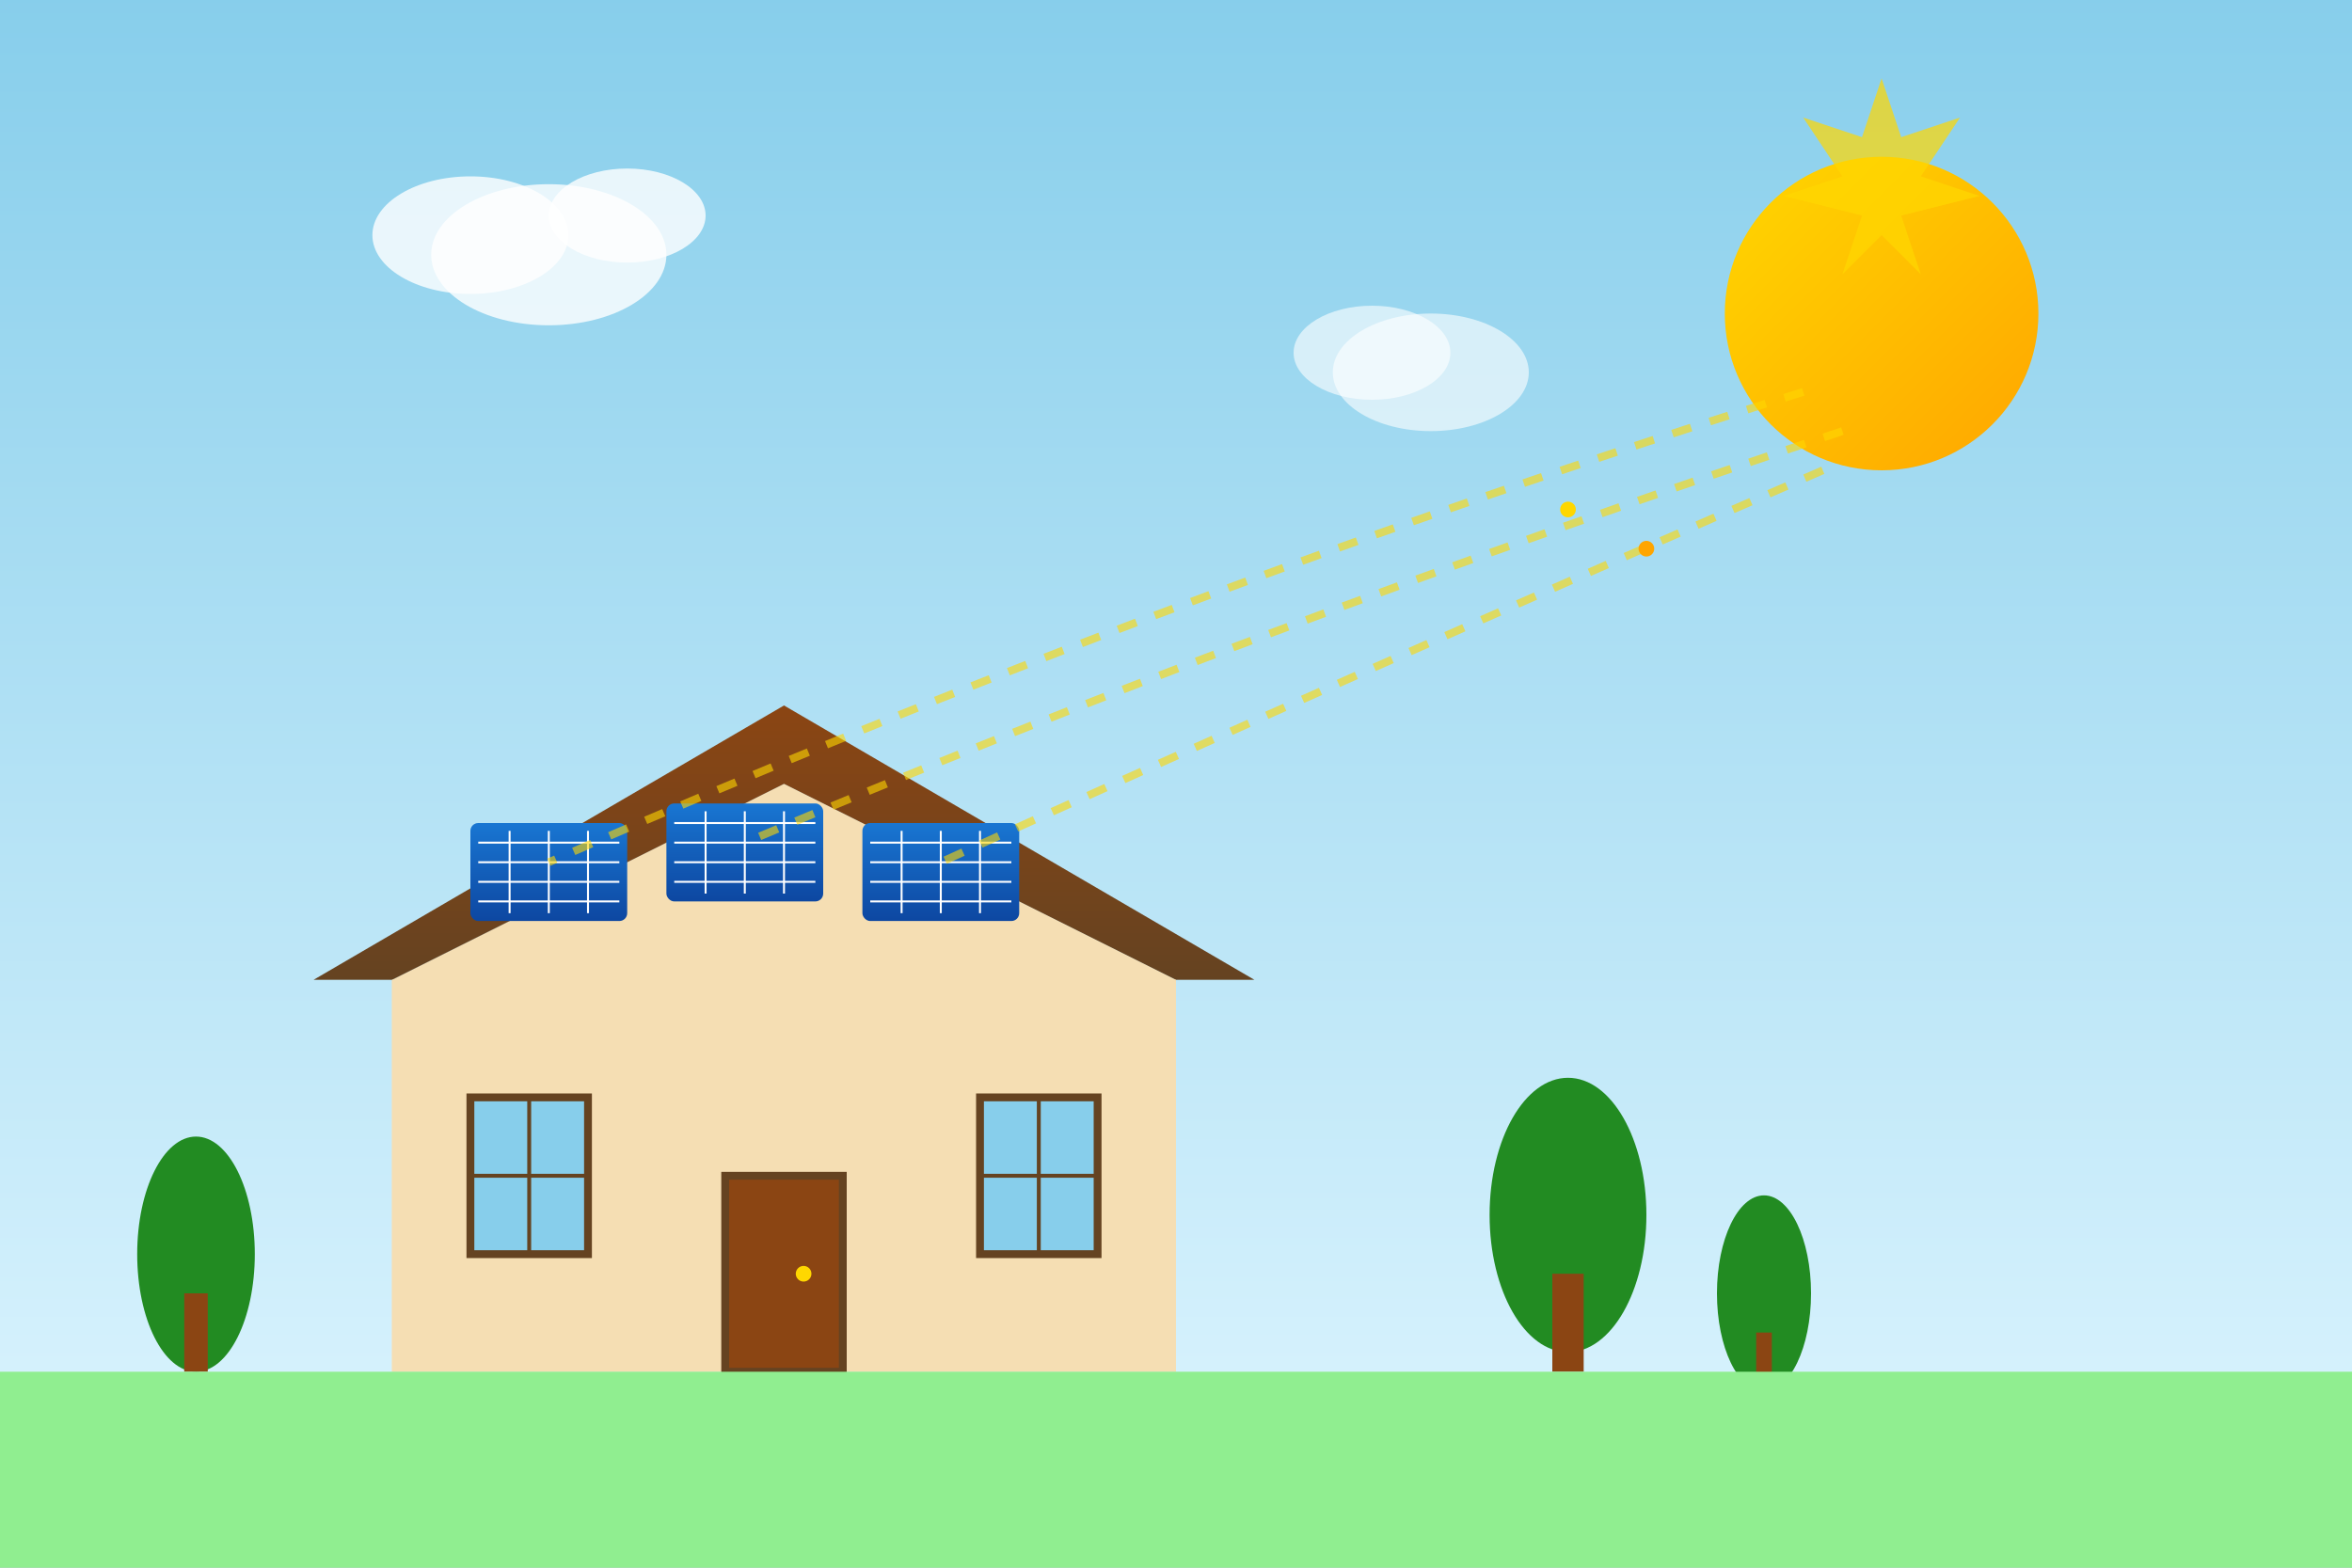 <svg width="600" height="400" viewBox="0 0 600 400" fill="none" xmlns="http://www.w3.org/2000/svg">
  <rect x="0" y="0" width="600" height="400" fill="#333333" stroke="none"/>
  <!-- Sky gradient -->
  <defs>
    <linearGradient id="skyGradient" x1="0%" y1="0%" x2="0%" y2="100%">
      <stop offset="0%" style="stop-color:#87CEEB;stop-opacity:1" />
      <stop offset="100%" style="stop-color:#E0F6FF;stop-opacity:1" />
    </linearGradient>
    <linearGradient id="sunGradient" x1="0%" y1="0%" x2="100%" y2="100%">
      <stop offset="0%" style="stop-color:#FFD700;stop-opacity:1" />
      <stop offset="100%" style="stop-color:#FFA500;stop-opacity:1" />
    </linearGradient>
    <linearGradient id="roofGradient" x1="0%" y1="0%" x2="0%" y2="100%">
      <stop offset="0%" style="stop-color:#8B4513;stop-opacity:1" />
      <stop offset="100%" style="stop-color:#654321;stop-opacity:1" />
    </linearGradient>
    <linearGradient id="panelGradient" x1="0%" y1="0%" x2="0%" y2="100%">
      <stop offset="0%" style="stop-color:#1976D2;stop-opacity:1" />
      <stop offset="100%" style="stop-color:#0D47A1;stop-opacity:1" />
    </linearGradient>
  </defs>
  
  <!-- Background -->
  <rect width="600" height="400" fill="url(#skyGradient)"/>
  
  <!-- Sun -->
  <circle cx="480" cy="80" r="40" fill="url(#sunGradient)"/>
  <path d="M480 20L485 35L500 30L490 45L505 50L485 55L490 70L480 60L470 70L475 55L455 50L470 45L460 30L475 35L480 20Z" fill="#FFD700" opacity="0.7"/>
  
  <!-- Clouds -->
  <ellipse cx="120" cy="60" rx="25" ry="15" fill="white" opacity="0.8"/>
  <ellipse cx="140" cy="65" rx="30" ry="18" fill="white" opacity="0.8"/>
  <ellipse cx="160" cy="55" rx="20" ry="12" fill="white" opacity="0.8"/>
  
  <ellipse cx="350" cy="90" rx="20" ry="12" fill="white" opacity="0.6"/>
  <ellipse cx="365" cy="95" rx="25" ry="15" fill="white" opacity="0.6"/>
  
  <!-- House structure -->
  <polygon points="100,350 100,250 200,200 300,250 300,350" fill="#F5DEB3"/>
  
  <!-- Roof -->
  <polygon points="80,250 200,180 320,250 300,250 200,200 100,250" fill="url(#roofGradient)"/>
  
  <!-- House walls -->
  <rect x="100" y="250" width="200" height="100" fill="#F5DEB3"/>
  
  <!-- Windows -->
  <rect x="120" y="280" width="30" height="40" fill="#87CEEB" stroke="#654321" stroke-width="2"/>
  <line x1="135" y1="280" x2="135" y2="320" stroke="#654321" stroke-width="1"/>
  <line x1="120" y1="300" x2="150" y2="300" stroke="#654321" stroke-width="1"/>
  
  <rect x="250" y="280" width="30" height="40" fill="#87CEEB" stroke="#654321" stroke-width="2"/>
  <line x1="265" y1="280" x2="265" y2="320" stroke="#654321" stroke-width="1"/>
  <line x1="250" y1="300" x2="280" y2="300" stroke="#654321" stroke-width="1"/>
  
  <!-- Door -->
  <rect x="185" y="300" width="30" height="50" fill="#8B4513" stroke="#654321" stroke-width="2"/>
  <circle cx="205" cy="325" r="2" fill="#FFD700"/>
  
  <!-- Solar panels on roof -->
  <rect x="120" y="210" width="40" height="25" fill="url(#panelGradient)" rx="2"/>
  <rect x="170" y="205" width="40" height="25" fill="url(#panelGradient)" rx="2"/>
  <rect x="220" y="210" width="40" height="25" fill="url(#panelGradient)" rx="2"/>
  
  <!-- Solar panel grid lines -->
  <g stroke="white" stroke-width="0.5">
    <!-- Panel 1 -->
    <line x1="122" y1="215" x2="158" y2="215"/>
    <line x1="122" y1="220" x2="158" y2="220"/>
    <line x1="122" y1="225" x2="158" y2="225"/>
    <line x1="122" y1="230" x2="158" y2="230"/>
    <line x1="130" y1="212" x2="130" y2="233"/>
    <line x1="140" y1="212" x2="140" y2="233"/>
    <line x1="150" y1="212" x2="150" y2="233"/>
    
    <!-- Panel 2 -->
    <line x1="172" y1="210" x2="208" y2="210"/>
    <line x1="172" y1="215" x2="208" y2="215"/>
    <line x1="172" y1="220" x2="208" y2="220"/>
    <line x1="172" y1="225" x2="208" y2="225"/>
    <line x1="180" y1="207" x2="180" y2="228"/>
    <line x1="190" y1="207" x2="190" y2="228"/>
    <line x1="200" y1="207" x2="200" y2="228"/>
    
    <!-- Panel 3 -->
    <line x1="222" y1="215" x2="258" y2="215"/>
    <line x1="222" y1="220" x2="258" y2="220"/>
    <line x1="222" y1="225" x2="258" y2="225"/>
    <line x1="222" y1="230" x2="258" y2="230"/>
    <line x1="230" y1="212" x2="230" y2="233"/>
    <line x1="240" y1="212" x2="240" y2="233"/>
    <line x1="250" y1="212" x2="250" y2="233"/>
  </g>
  
  <!-- Trees -->
  <ellipse cx="50" cy="320" rx="15" ry="30" fill="#228B22"/>
  <rect x="47" y="330" width="6" height="20" fill="#8B4513"/>
  
  <ellipse cx="400" cy="310" rx="20" ry="35" fill="#228B22"/>
  <rect x="396" y="325" width="8" height="25" fill="#8B4513"/>
  
  <ellipse cx="450" cy="330" rx="12" ry="25" fill="#228B22"/>
  <rect x="448" y="340" width="4" height="15" fill="#8B4513"/>
  
  <!-- Ground -->
  <rect x="0" y="350" width="600" height="50" fill="#90EE90"/>
  
  <!-- Energy flow lines from sun to panels -->
  <g stroke="#FFD700" stroke-width="2" opacity="0.6">
    <path d="M460 100 Q 300 150 140 220" fill="none" stroke-dasharray="5,5">
      <animate attributeName="stroke-dashoffset" values="0;10" dur="2s" repeatCount="indefinite"/>
    </path>
    <path d="M470 110 Q 320 160 190 215" fill="none" stroke-dasharray="5,5">
      <animate attributeName="stroke-dashoffset" values="0;10" dur="2s" repeatCount="indefinite"/>
    </path>
    <path d="M465 120 Q 350 170 240 220" fill="none" stroke-dasharray="5,5">
      <animate attributeName="stroke-dashoffset" values="0;10" dur="2s" repeatCount="indefinite"/>
    </path>
  </g>
  
  <!-- Small energy particles -->
  <circle cx="400" cy="130" r="2" fill="#FFD700">
    <animate attributeName="cx" values="400;300;200;140" dur="3s" repeatCount="indefinite"/>
    <animate attributeName="cy" values="130;150;180;220" dur="3s" repeatCount="indefinite"/>
    <animate attributeName="opacity" values="0;1;1;0" dur="3s" repeatCount="indefinite"/>
  </circle>
  
  <circle cx="420" cy="140" r="2" fill="#FFA500">
    <animate attributeName="cx" values="420;320;220;190" dur="3.5s" repeatCount="indefinite"/>
    <animate attributeName="cy" values="140;160;190;215" dur="3.5s" repeatCount="indefinite"/>
    <animate attributeName="opacity" values="0;1;1;0" dur="3.5s" repeatCount="indefinite"/>
  </circle>
</svg>
